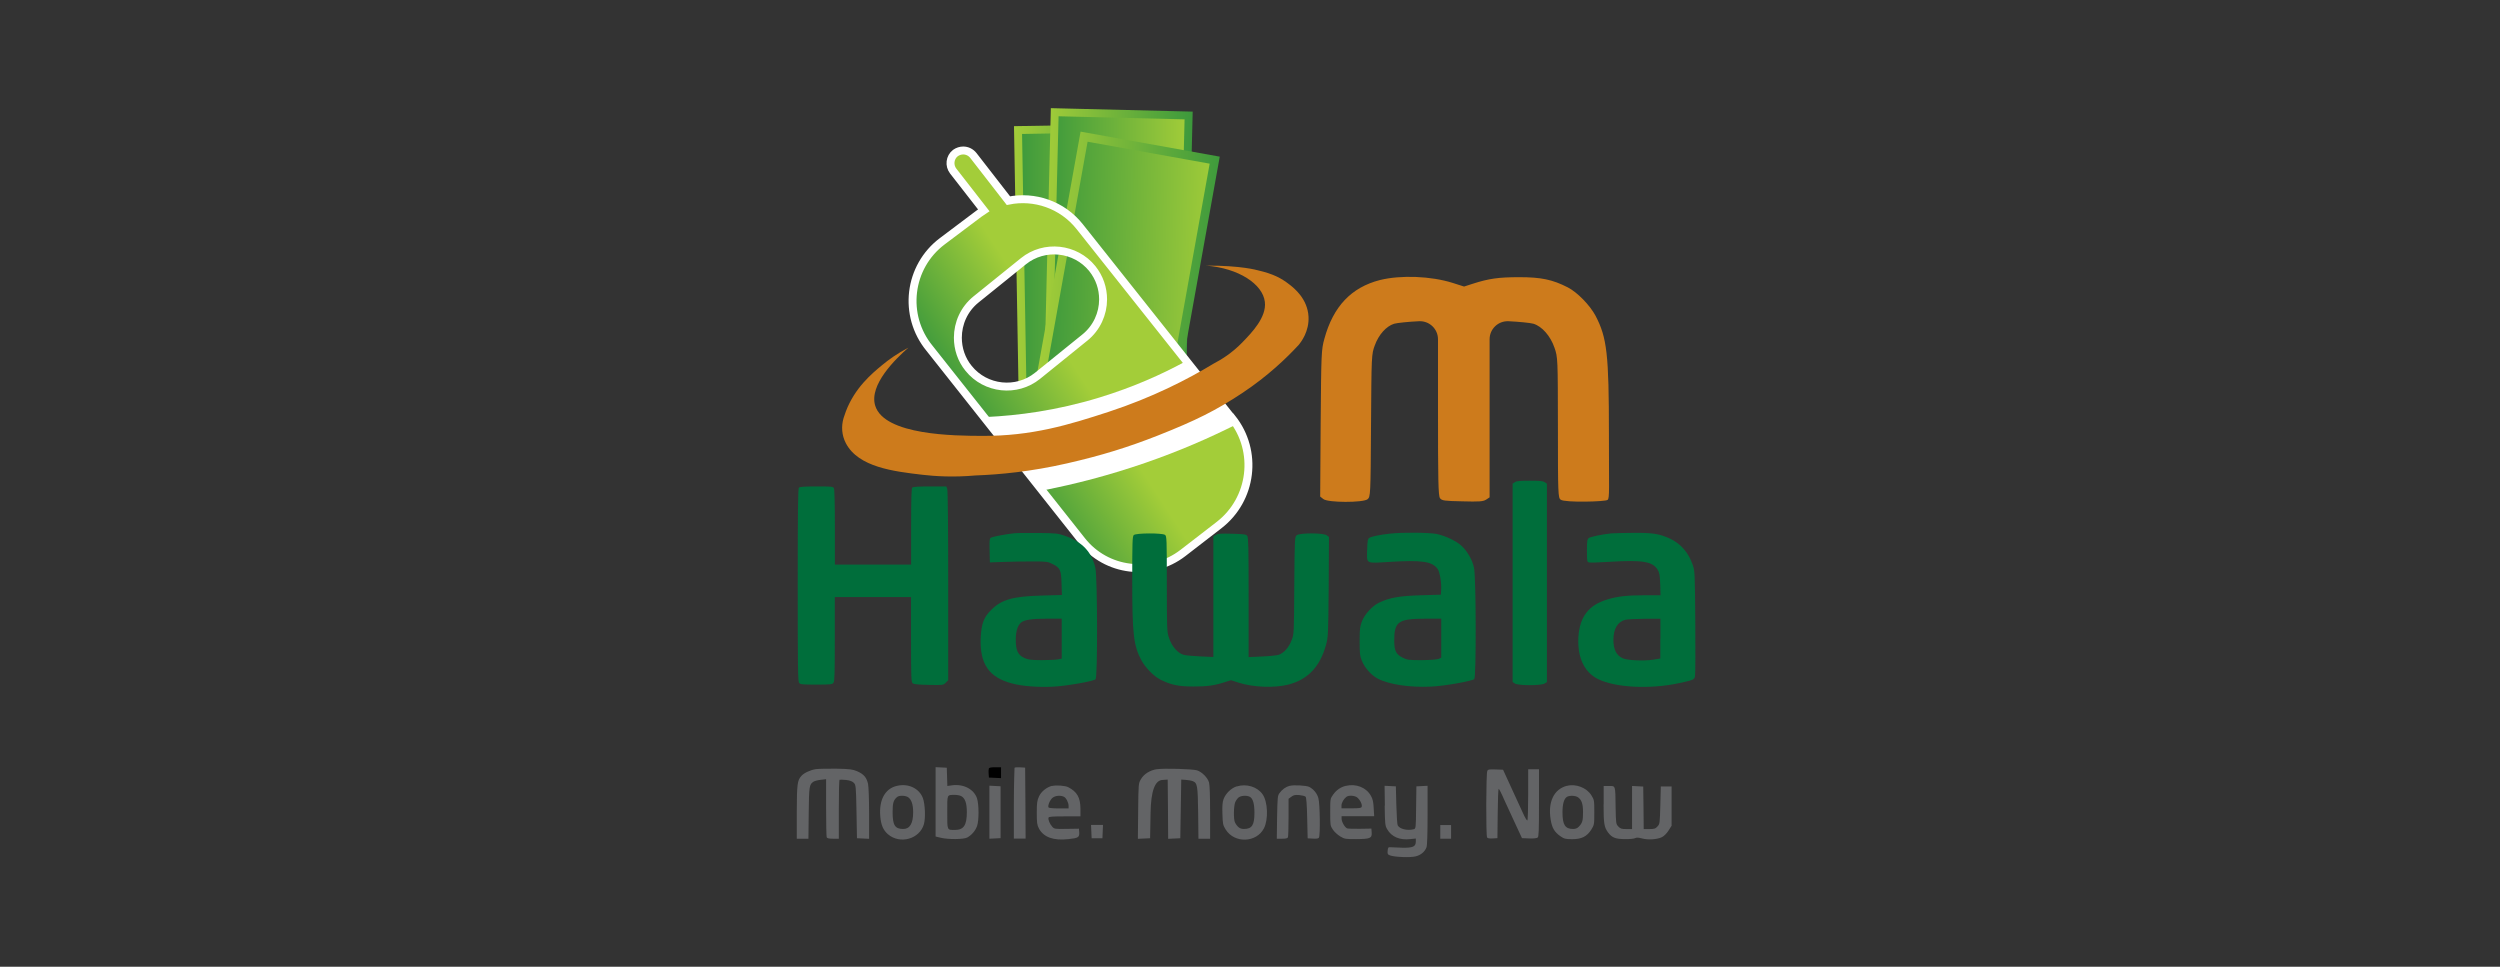 <?xml version="1.0" encoding="UTF-8"?>
<svg id="a" data-name="i" xmlns="http://www.w3.org/2000/svg" xmlns:xlink="http://www.w3.org/1999/xlink" viewBox="0 0 261.65 101.18">
  <rect x="0" y="0" width="261.65" height="101.18" fill="#333333" stroke="none"/>
  <defs>
    <style>
      .i {
        fill: #fff;
      }

      .j {
        fill: url(#h);
        stroke: #fff;
      }

      .j, .k, .l {
        stroke-width: .83px;
      }

      .j, .k, .l, .m {
        stroke-miterlimit: 10;
      }

      .n {
        fill: #cd7b1c;
      }

      .k {
        fill: url(#d);
        stroke: url(#e);
      }

      .o {
        fill: #636466;
      }

      .l {
        fill: url(#b);
        stroke: url(#c);
      }

      .p {
        fill: #006e3b;
      }

      .m {
        fill: url(#f);
        stroke: url(#g);
        stroke-width: .91px;
      }
    </style>
    <linearGradient id="b" x1="106.55" y1="27.49" x2="121.05" y2="27.49" gradientTransform="translate(.49 -1.96) rotate(.99)" gradientUnits="userSpaceOnUse">
      <stop offset="0" stop-color="#3c993c"/>
      <stop offset="1" stop-color="#a3cd39"/>
    </linearGradient>
    <linearGradient id="c" x1="106.13" y1="27.49" x2="121.47" y2="27.49" gradientTransform="translate(.49 -1.96) rotate(.99)" gradientUnits="userSpaceOnUse">
      <stop offset="0" stop-color="#a3cd39"/>
      <stop offset="1" stop-color="#3c993c"/>
    </linearGradient>
    <linearGradient id="d" x1="109.64" y1="27.24" x2="124.4" y2="27.24" gradientTransform="translate(-.63 2.86) rotate(-1.4)" xlink:href="#b"/>
    <linearGradient id="e" x1="109.21" y1="27.24" x2="124.82" y2="27.24" gradientTransform="translate(-.63 2.86) rotate(-1.4)" xlink:href="#c"/>
    <linearGradient id="f" x1="112.48" y1="9.43" x2="130.3" y2="9.43" gradientTransform="translate(-3.32 43.71) rotate(-12.03) scale(1.01 1.18) skewX(-3.98)" xlink:href="#b"/>
    <linearGradient id="g" x1="111.95" y1="9.43" x2="130.83" y2="9.43" gradientTransform="translate(-3.32 43.71) rotate(-12.03) scale(1.01 1.18) skewX(-3.98)" xlink:href="#c"/>
    <linearGradient id="h" x1="92.79" y1="49.43" x2="122.24" y2="30.23" gradientUnits="userSpaceOnUse">
      <stop offset=".29" stop-color="#3c993c"/>
      <stop offset=".64" stop-color="#a3cd39"/>
    </linearGradient>
  </defs>
  <rect class="l" x="106.79" y="13.49" width="14.02" height="28.01" transform="translate(-.46 1.97) rotate(-.99)"/>
  <rect class="k" x="110.01" y="11.91" width="14.02" height="30.67" transform="translate(.7 -2.85) rotate(1.4)"/>
  <rect class="m" x="110.88" y="15.32" width="13.89" height="27.87" transform="translate(7.04 -20.39) rotate(10.19)"/>
  <path class="j" d="M128.93,43.78l-15.93-20.06c-1.83-2.31-4.75-3.27-7.46-2.72l-3.67-4.73c-.27-.34-.66-.52-1.06-.52-.28,0-.57,.09-.82,.27-.58,.45-.68,1.3-.23,1.88l3.2,4.11c-.17,.11-.33,.22-.5,.35l-3.83,2.88c-3.56,2.67-4.17,7.78-1.34,11.22l15.93,20.12c2.57,3.26,7.29,3.83,10.58,1.3l3.78-2.92c3.5-2.7,4.11-7.74,1.37-11.19Zm-15.38-8.46l-4.96,4.01c-2.19,1.77-5.44,1.42-7.21-.77-.77-.94-1.13-2.08-1.13-3.22,0-1.5,.65-2.99,1.9-4l4.96-4c2.19-1.77,5.44-1.42,7.21,.77,.76,.95,1.13,2.08,1.13,3.22,0,1.5-.66,2.99-1.91,4Z"/>
  <path class="i" d="M103.3,43.64c3.17-.15,7.24-.65,11.78-2.04,3.53-1.08,6.5-2.42,8.86-3.7,1.79,2.19,3.58,4.37,5.37,6.56-2.71,1.36-5.85,2.74-9.41,3.97-3.87,1.34-7.46,2.25-10.63,2.87-2.08-2.53-4.17-5.07-6.25-7.6"/>
  <path class="n" d="M95.1,36.37c-1.21,.63-2.12,1.3-2.75,1.82-1.13,.93-2.88,2.4-3.82,4.86-.09,.25-.17,.48-.24,.7-.26,.87-.19,1.81,.23,2.62,0,0,0,.01,.01,.02,1.31,2.51,5.02,2.95,8.02,3.3,1.29,.15,3.2,.28,5.55,.07,2.51-.09,5.8-.4,9.56-1.26,3.68-.84,6.42-1.7,9.5-2.91,4-1.58,6.12-2.64,8.88-4.47,2.69-1.79,4.62-3.66,5.87-5.01,.26-.31,1.12-1.42,1.04-2.97-.1-1.88-1.53-3-1.97-3.34-.84-.66-1.67-1.13-3.38-1.52,0,0-1.69-.5-5.38-.48,3.42,.26,5.94,1.94,6.16,3.79,.2,1.61-1.37,3.23-2.38,4.27-1.07,1.1-2.18,1.78-2.97,2.19-2.77,1.68-6.45,3.56-10.99,5.05-4.16,1.36-8.05,2.55-13.26,2.52-2.82-.01-10.22-.05-11.18-3.16-.67-2.18,2.14-4.91,3.49-6.09Z"/>
  <path class="p" d="M158.54,50.47l-.23,.15v20.76l.23,.15c.33,.24,2.8,.24,3.13,0l.23-.15v-20.76l-.23-.15c-.18-.13-.52-.16-1.57-.16s-1.38,.03-1.57,.16Z"/>
  <path class="p" d="M83.61,51.05c-.09,.09-.12,2.49-.12,10.16,0,8.52,.02,10.07,.14,10.25,.13,.17,.29,.19,1.8,.19s1.67-.02,1.8-.19c.12-.16,.14-.96,.14-4.59v-4.38h7.98v4.44c0,4,.02,4.45,.17,4.58,.11,.1,.58,.15,1.68,.17,1.5,.03,1.53,.03,1.78-.23l.26-.26v-9.88c0-6.17-.04-9.97-.1-10.13l-.1-.27h-1.72c-1.2,0-1.76,.04-1.84,.12-.09,.09-.12,1.15-.12,4.09v3.97h-7.98v-3.9c0-2.49-.04-3.96-.1-4.09-.1-.18-.24-.19-1.82-.19-1.2,0-1.76,.04-1.84,.12Z"/>
  <path class="p" d="M106.16,55.81c-.81,.08-2.22,.35-2.42,.45-.18,.09-.19,.2-.17,1.35l.03,1.25,1.43-.05c.79-.03,2.15-.05,3.02-.05,1.48,0,1.62,.02,2.09,.26,.83,.41,.92,.63,.96,2.04l.04,1.21-2.09,.06c-3.03,.08-4.22,.41-5.31,1.5-.78,.77-1.02,1.42-1.1,2.91-.12,2.75,.87,4.19,3.36,4.81,1.04,.27,2.69,.39,4.15,.32,1.38-.06,4.26-.56,4.51-.78,.23-.18,.2-10.71-.02-11.66-.39-1.68-1.38-2.72-3.18-3.35-.76-.26-.91-.28-2.85-.3-1.13-.01-2.23,0-2.46,.03Zm4.96,11.03v2.09l-.38,.08c-.21,.04-.98,.08-1.72,.08-1.14-.01-1.4-.04-1.82-.23-.67-.31-.89-.79-.89-1.92,0-.86,.2-1.49,.55-1.78,.34-.29,1.14-.41,2.7-.41h1.56s0,2.09,0,2.09Z"/>
  <path class="p" d="M145.47,55.85c-1.11,.12-1.97,.31-2.17,.45-.15,.11-.19,.32-.21,1.2-.05,1.56-.2,1.46,2.31,1.31,3.4-.21,4.48-.06,5.06,.73,.23,.3,.42,1.47,.37,2.22l-.03,.48-2.1,.06c-2.25,.07-3.26,.25-4.36,.77-.71,.34-1.48,1.18-1.79,1.93-.21,.55-.25,.77-.25,2.1s.03,1.56,.24,2.07c.29,.72,.96,1.48,1.63,1.84,1.15,.62,3.37,.96,5.61,.85,1.36-.06,4.27-.57,4.52-.79,.21-.17,.19-10.69-.03-11.65-.18-.84-.71-1.75-1.3-2.29-.55-.51-1.67-1.04-2.58-1.24-.79-.16-3.64-.19-4.91-.04Zm5.37,10.94v2.05l-.28,.12c-.17,.07-.87,.12-1.77,.13-1.38,0-1.51-.02-1.99-.26-.7-.35-.88-.73-.88-1.79,0-1.99,.42-2.28,3.26-2.29h1.66s0,2.04,0,2.04Z"/>
  <path class="p" d="M168.75,55.81c-1.03,.1-2.32,.37-2.48,.51s-.18,.35-.18,1.32c0,1.06,.01,1.16,.2,1.22,.12,.04,1.09,.01,2.16-.06,3.42-.21,4.5-.04,5.03,.81,.2,.33,.24,.55,.28,1.53l.03,1.16h-1.64c-1.89,0-2.92,.12-4.02,.47-1.87,.59-2.77,1.77-2.93,3.82-.14,2.14,.57,3.74,2.03,4.47,1.78,.9,5.39,1.1,8.44,.45,1.58-.34,1.66-.37,1.73-.75,.04-.18,.05-2.72,.03-5.65-.04-5.09-.05-5.35-.26-5.96-.45-1.33-1.27-2.27-2.46-2.81-1.06-.48-1.8-.59-3.82-.57-.98,.01-1.96,.03-2.15,.05Zm5.02,11.02v2.09l-.74,.12c-.9,.15-2.67,.08-3.16-.13-.69-.29-1.01-.92-1.01-1.94,0-1.17,.45-1.92,1.27-2.11,.24-.05,1.15-.09,2.04-.1h1.61s0,2.08,0,2.08Z"/>
  <path class="p" d="M118.66,56c-.14,.14-.16,.71-.16,4.68,0,5.66,.13,6.86,.95,8.41,.4,.76,1.3,1.68,1.98,2.03,1.11,.56,1.92,.73,3.47,.73,1.46,0,2.18-.1,3.3-.46l.63-.2,.81,.26c1.56,.49,3.71,.57,5.19,.2,2.04-.52,3.33-1.87,3.96-4.19,.21-.79,.23-1.02,.27-6.04l.03-5.22-.23-.17c-.33-.27-2.84-.27-3.15-.01-.2,.18-.21,.26-.25,5.25-.03,5.02-.03,5.08-.27,5.71-.29,.79-.83,1.38-1.39,1.56-.23,.06-1.02,.14-1.76,.17l-1.36,.06v-6.24c0-5.22-.02-6.26-.14-6.44-.13-.17-.3-.19-1.6-.23-1.19-.03-1.48-.01-1.7,.12l-.25,.16v12.62l-1.35-.06c-.75-.03-1.55-.11-1.77-.17-.61-.18-1.22-.87-1.5-1.71-.24-.69-.24-.76-.25-5.7,0-4.76-.01-5.01-.19-5.14-.3-.21-3.05-.2-3.27,.02Z"/>
  <path class="n" d="M168.26,52.31c.21-.21,.13-1.08,.13-6.91,0-8.31-.2-10.06-1.4-12.35-.59-1.11-1.91-2.46-2.9-2.97-1.62-.83-2.82-1.07-5.09-1.07-2.15,0-3.2,.15-4.84,.68l-.93,.3-1.19-.38c-2.28-.72-5.44-.84-7.62-.3-2.99,.77-4.88,2.75-5.81,6.14-.32,1.16-.33,1.5-.39,8.86l-.05,7.66,.33,.26c.48,.39,4.16,.39,4.63,.02,.3-.27,.32-.38,.36-7.71,.05-7.36,.05-7.45,.39-8.38,.42-1.16,1.22-2.03,2.04-2.28,.33-.09,1.5-.21,2.58-.26h.02c1.08-.05,1.98,.81,1.98,1.89v7.18c0,7.66,.03,9.19,.21,9.45,.2,.26,.44,.29,2.34,.33,1.74,.05,2.18,.02,2.49-.18l.36-.24v-16.54c0-1.08,.9-1.94,1.98-1.89h0c1.1,.05,2.27,.17,2.6,.26,.9,.27,1.79,1.28,2.21,2.51,.35,1.01,.35,1.11,.36,8.37,0,6.98,.02,7.35,.29,7.54,.44,.32,4.72,.21,4.9,.02Z"/>
  <path class="o" d="M97.92,83.93v3.62l.54,.13c.78,.19,2.4,.18,2.78-.03,.46-.26,.84-.7,1.02-1.2,.21-.6,.2-2.27-.01-2.91-.33-.95-1.41-1.51-2.6-1.35l-.5,.07-.03-.96-.03-.95-.58-.03-.59-.03v3.63Zm2.66-.62c.42,.21,.61,.73,.61,1.69,0,1.37-.33,1.86-1.24,1.86-.85,0-.81,.09-.81-1.84s-.05-1.81,.77-1.83c.23,0,.52,.05,.67,.12Z"/>
  <path d="M103.49,80.45c-.03,.08-.04,.32-.02,.53l.03,.4,.64,.03,.63,.03v-1.14h-.61c-.44,0-.63,.04-.68,.14Z"/>
  <path class="o" d="M106.18,80.36s-.07,1.73-.07,3.75v3.66h1.23l-.02-3.72-.03-3.71-.51-.03c-.29-.02-.55,0-.59,.04Z"/>
  <path class="o" d="M85.38,80.5c-.58,.09-1.24,.4-1.51,.71-.42,.46-.47,.87-.48,3.78v2.79h1.22l.03-2.69c.03-2.83,.06-3,.52-3.29,.12-.07,.47-.16,.77-.19l.53-.06v2.96c0,1.62,.03,3.02,.06,3.11,.05,.12,.21,.16,.67,.16h.6v-3.06c0-1.69,.03-3.09,.08-3.11,.04-.02,.34-.01,.67,.02,.41,.05,.66,.14,.82,.3,.21,.23,.23,.31,.28,3.02l.05,2.78,.64,.03,.63,.03v-2.61c0-1.49-.05-2.84-.11-3.13-.14-.67-.46-1.04-1.14-1.33-.47-.2-.75-.24-2.18-.27-.9-.01-1.87,.01-2.15,.05Z"/>
  <path class="o" d="M121.08,80.5c-.74,.12-1.36,.51-1.67,1.05-.26,.44-.26,.47-.29,3.34l-.03,2.9,.64-.03,.64-.03,.05-2.71q.06-3.32,1.23-3.39l.56-.04,.03,3.1,.02,3.1,.64-.03,.63-.03,.05-3.07,.05-3.07,.46,.03c.26,.02,.58,.07,.73,.13,.5,.19,.54,.44,.58,3.34l.03,2.69h1.22v-2.74c0-1.68-.04-2.89-.11-3.14-.14-.51-.75-1.12-1.27-1.28-.5-.14-3.49-.23-4.22-.11Z"/>
  <path class="o" d="M155.66,80.7c-.13,.25-.15,6.75-.02,6.95,.05,.09,.26,.12,.58,.1l.5-.03,.03-2.59c.01-1.41,.06-2.58,.1-2.58s.31,.51,.58,1.15c.29,.62,.82,1.79,1.19,2.58l.67,1.44,.75,.03c.46,.02,.8-.02,.89-.09,.12-.09,.14-.74,.14-3.63v-3.52h-1.13v2.65c0,1.46-.04,2.68-.09,2.71s-.27-.34-.48-.82c-.23-.48-.77-1.69-1.23-2.68l-.83-1.81-.78-.03c-.69-.02-.79-.01-.88,.17Z"/>
  <path class="o" d="M93.86,82.25c-1.24,.29-1.88,1.49-1.73,3.19,.08,.92,.31,1.44,.8,1.87,1.27,1.09,3.33,.5,3.77-1.06,.18-.67,.12-2.09-.11-2.72-.38-1.02-1.53-1.57-2.72-1.28Zm1.19,1.19c.35,.25,.52,.77,.52,1.57,0,1.18-.35,1.75-1.04,1.75-.86,0-1.11-.39-1.11-1.76,0-.97,.09-1.27,.49-1.6,.23-.17,.85-.15,1.14,.04Z"/>
  <path class="o" d="M110.12,82.24c-.58,.15-1.15,.6-1.38,1.12-.19,.41-.23,.67-.23,1.71s.03,1.28,.23,1.65c.49,.91,1.53,1.28,3.1,1.1,1.03-.11,1.15-.19,1.11-.74l-.03-.35-1.28,.02c-1.23,.02-1.29,.01-1.5-.21-.27-.29-.47-.78-.4-.97,.04-.1,.43-.13,1.7-.13h1.64v-.8c-.01-1.18-.35-1.77-1.29-2.26-.31-.15-1.25-.23-1.66-.12Zm1.22,1.14c.25,.13,.5,.62,.5,.97v.26h-1.01c-.58,0-1.05-.04-1.09-.1-.11-.17,.15-.81,.43-1.02,.29-.23,.84-.27,1.17-.1Z"/>
  <path class="o" d="M129.43,82.3c-.58,.19-1.14,.73-1.37,1.33-.12,.34-.15,.71-.12,1.56,.03,1.04,.05,1.16,.34,1.63,.92,1.47,3.23,1.39,4.01-.14,.47-.94,.4-2.77-.15-3.55-.55-.79-1.7-1.14-2.7-.82Zm1.37,1.09c.33,.17,.49,.73,.49,1.68,0,1.29-.26,1.69-1.11,1.69-.41,0-.68-.2-.93-.69-.16-.32-.14-1.71,.03-2.12,.08-.18,.25-.42,.38-.51,.28-.18,.83-.21,1.14-.05Z"/>
  <path class="o" d="M134.98,82.24c-.41,.11-.79,.38-1.07,.77-.19,.26-.21,.44-.25,2.53l-.03,2.24h.55c.42,0,.57-.04,.62-.16,.03-.09,.06-1.02,.06-2.09v-1.93l.29-.21c.23-.18,.38-.21,.82-.18,.3,.03,.59,.1,.67,.17,.08,.08,.14,.78,.17,2.24l.05,2.12,.55,.03c.38,.02,.58-.01,.63-.1,.15-.25,.11-3.57-.06-4.14-.14-.5-.49-.92-.95-1.17-.31-.15-1.61-.23-2.06-.11Z"/>
  <path class="o" d="M140.84,82.25c-.52,.12-.98,.44-1.31,.91-.31,.43-.31,.44-.31,1.84s.01,1.42,.28,1.83c.15,.23,.5,.55,.77,.71,.46,.27,.55,.29,1.67,.28,1.46-.01,1.66-.09,1.62-.68l-.03-.42-1.18,.02c-.66,.01-1.26-.01-1.36-.04-.24-.1-.58-.69-.58-1.01v-.27h3.41l-.05-.85c-.03-.64-.1-.95-.29-1.28-.49-.88-1.56-1.3-2.63-1.04Zm1.22,1.23c.3,.24,.54,.75,.45,.97-.04,.12-.26,.15-1.09,.15h-1.02v-.29c0-.29,.23-.69,.51-.91,.25-.19,.86-.15,1.15,.07Z"/>
  <path class="o" d="M163.99,82.24c-1.37,.36-2.01,1.71-1.69,3.58,.14,.84,.39,1.26,1,1.69,.4,.28,.52,.31,1.23,.32,1,0,1.56-.28,2.02-1.01,.3-.49,.31-.53,.31-1.8s-.01-1.31-.31-1.79c-.49-.79-1.63-1.23-2.56-.98Zm1.16,1.2c.39,.28,.53,.69,.53,1.58s-.07,1.11-.44,1.5c-.15,.16-.33,.24-.6,.24-.83,0-1.11-.43-1.11-1.74,0-.88,.16-1.44,.48-1.63,.28-.15,.87-.13,1.14,.05Z"/>
  <path class="o" d="M103.55,85.01v2.77l.59-.03,.58-.03v-5.43l-.58-.03-.59-.03v2.77Z"/>
  <path class="o" d="M144.92,84.31c.03,1.94,.04,2.1,.27,2.49,.45,.78,1.31,1.15,2.41,1.02l.58-.06v.3c0,.55-.29,.69-1.46,.66-.57-.02-1.14-.04-1.25-.05-.16-.02-.21,.05-.24,.37-.03,.34,0,.39,.26,.49,.46,.17,2.09,.24,2.66,.1,.55-.13,.97-.48,1.15-.96,.07-.18,.11-1.44,.11-3.36v-3.07l-.58,.03-.59,.03-.03,2.21c-.02,2.2-.03,2.22-.26,2.28-.67,.17-1.48-.03-1.67-.42-.05-.1-.11-1.06-.14-2.13l-.05-1.94-.59-.03-.59-.03,.03,2.08Z"/>
  <path class="o" d="M167.83,84.18c0,2.03,.06,2.39,.48,2.96,.4,.53,.78,.68,1.77,.68,.48,.01,.95-.04,1.05-.1,.14-.08,.34-.07,.72,.03,.67,.18,1.59,.11,2.1-.14,.23-.12,.5-.4,.69-.7l.31-.49v-4.11h-1.13l-.05,1.97c-.05,1.9-.06,1.97-.3,2.22-.21,.23-.34,.27-.85,.27h-.59l-.02-2.23-.03-2.22-.58-.03-.59-.03v4.51h-.59c-.51,0-.63-.04-.85-.27-.24-.26-.25-.32-.28-2.02-.03-2.33,0-2.22-.69-2.22h-.56v1.93Z"/>
  <path class="o" d="M114.22,87.03l.03,.7h1.13l.03-.7,.03-.69h-1.25l.03,.69Z"/>
  <path class="o" d="M150.74,87.06v.72h1.13v-1.43h-1.13v.72Z"/>
</svg>